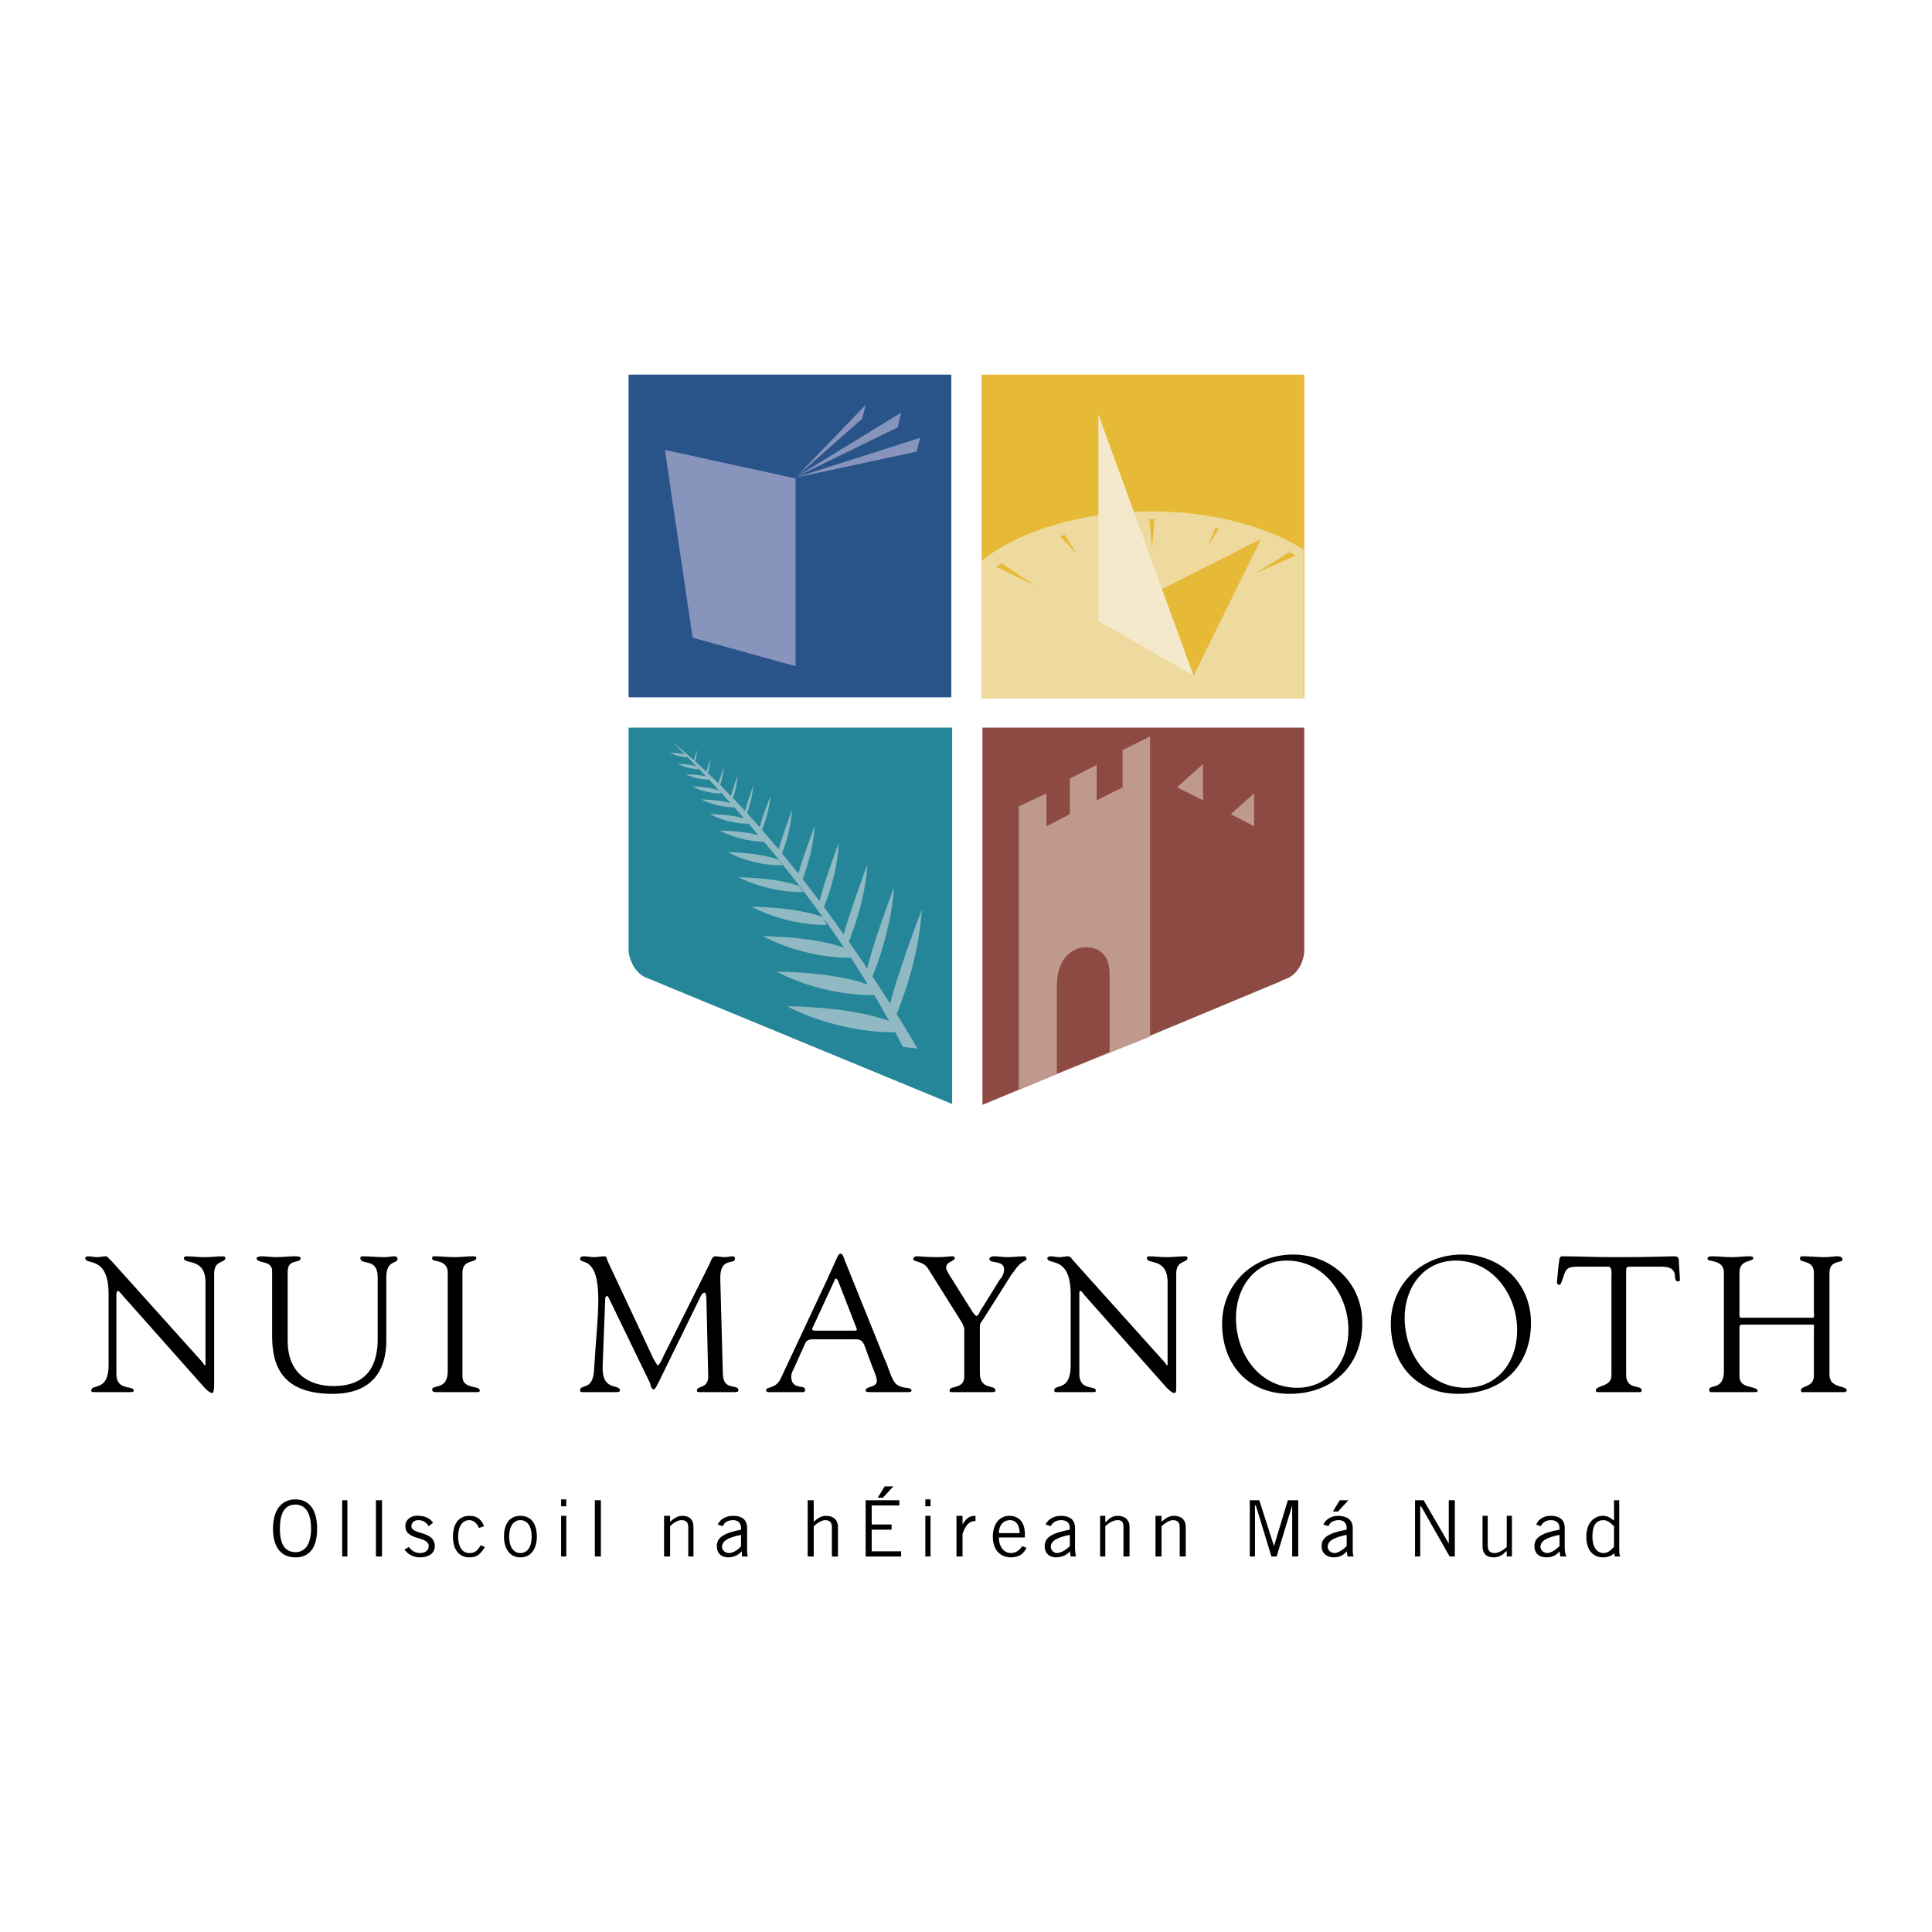 <svg xmlns="http://www.w3.org/2000/svg" width="2500" height="2500" viewBox="0 0 192.756 192.756"><g fill-rule="evenodd" clip-rule="evenodd"><path fill="#fff" d="M0 0h192.756v192.756H0V0z"/><path d="M10.834 129.137c0-3.971-2.331-2.848-2.331-3.625 0-.086.173-.172.259-.172.345 0 .604.086.949.086.259 0 .604-.086.863-.086.172 0 .346.344.518.43l9.15 10.186c.086.174.173.26.173.26.086 0 .086-.086.086-.26v-8.027c0-2.502-2.158-1.727-2.158-2.416 0-.086.087-.172.259-.172.518 0 1.122.086 1.726.086.691 0 1.468-.086 1.899-.086.173 0 .259.086.259.172 0 .518-1.122.172-1.122 1.553v11.137c0 .518-.086.775-.173.775-.172 0-.345-.086-.776-.518l-8.201-9.236c-.086-.086-.345-.432-.432-.432s-.172.088-.172.432v7.855c0 1.727 1.726 1.123 1.726 1.641 0 .086 0 .172-.259.172H9.366c-.259 0-.259-.086-.259-.172 0-.691 1.726.172 1.726-2.504v-7.079h.001zM28.703 133.799c0 3.107 1.985 4.488 4.575 4.488 3.625 0 4.402-2.418 4.402-4.662v-6.215c0-1.984-1.727-1.121-1.727-1.898 0-.086.086-.172.173-.172.777 0 1.468.086 2.244.086.346 0 .691-.086 1.036-.086.086 0 .259.086.259.258 0 .518-1.122.086-1.122 1.812v5.957c0 .949.259 5.697-5.352 5.697-5.093 0-6.042-2.85-6.042-5.785v-6.473c0-1.123-1.554-.691-1.554-1.295 0-.086.346-.172.432-.172.518 0 1.036.086 1.554.086.604 0 1.209-.086 1.813-.086.086 0 .604 0 .604.172 0 .604-1.295 0-1.295 1.381v6.907zM44.672 126.979c0-1.381-1.554-1.035-1.554-1.381 0-.172 0-.258.172-.258.69 0 1.381.086 2.072.086.604 0 1.208-.086 1.812-.086.345 0 .345.086.345.172 0 .518-1.381.086-1.381 1.467v10.359c0 1.295 1.727.863 1.727 1.381 0 .172-.086.172-.346.172H43.549c-.346 0-.432-.086-.432-.258 0-.52 1.554.086 1.554-1.814v-9.84h.001zM72.122 137.164c.086 1.641 1.554.863 1.554 1.555 0 .172-.259.172-.432.172H69.705c-.172 0-.172-.086-.172-.172 0-.518 1.208-.086 1.122-1.555l-.172-7.424c0-.518-.086-.775-.173-.775-.172 0-.345.172-.518.604l-3.971 8.115c-.086.172-.432.949-.604.949s-.345-.432-.345-.605l-4.143-8.545c0-.086-.087-.174-.173-.174s-.173.088-.173.26l-.259 6.732c-.086 2.59 1.727 1.727 1.727 2.418 0 .172-.173.172-.432.172h-3.367c-.172 0-.172-.086-.172-.172 0-.691 1.208.086 1.381-1.9.173-3.107.432-5.178.432-7.164 0-4.488-1.812-3.453-1.812-4.057 0-.172.172-.258.345-.258.345 0 .69.086 1.036.086s.69-.086 1.036-.086c.259 0 .259.344.345.518l4.575 9.754c.259.432.346.604.432.604.086 0 .345-.432.604-1.035l4.575-9.15c.086-.26.259-.689.518-.689.173 0 .777.086.863.086.432 0 .604-.086.949-.086.086 0 .173.086.173.258 0 .604-1.554-.258-1.467 2.072l.257 9.492zM86.278 134.316c-.172-.432-.345-.691-.863-.691h-4.229c-.346 0-.691 0-.863.432l-1.209 2.676c-.086.086-.172.432-.172.605 0 1.381 1.381.775 1.381 1.295 0 .344-.259.258-.519.258H76.61c-.086 0-.173-.086-.173-.172 0-.432.95-.086 1.468-1.209l4.574-9.754c1.123-2.416 1.123-2.676 1.382-2.676.259 0 .345.518.431.689l3.971 9.842c.345.689.518 1.553.949 2.244.604.863 1.727.432 1.727.863 0 .172-.173.172-.259.172h-3.971c-.087 0-.346 0-.346-.172 0-.432 1.122-.26 1.122-.949 0-.432-.432-1.295-.604-1.814l-.603-1.639zm-5.179-1.898c-.172.258 0 .344.259.344h3.798c.431 0 .345-.086.259-.344l-1.813-4.662c-.172-.26-.259-.26-.345 0l-2.158 4.662zM92.58 126.547c-.518-.777-1.467-.604-1.467-.949 0-.086.173-.258.259-.258.518 0 .863.086 2.244.086.604 0 1.122-.086 1.295-.086.172 0 .345 0 .345.172 0 .346-.863.346-.863.949 0 .26.259.604.345.777l2.331 3.711c.174.174.26.346.346.346s.26-.172.346-.432l1.984-3.193c.174-.174.432-.52.432-1.037 0-.949-1.467-.518-1.467-1.035 0-.172.26-.258.432-.258.432 0 .949.086 1.381.086.604 0 1.123-.086 1.727-.086.086 0 .172.172.172.258 0 .172-.346.26-.432.346-.518.346-.775.863-1.121 1.295l-2.676 4.229c-.26.432-.432.518-.432.863v4.662c0 1.727 1.553 1.121 1.553 1.727 0 .172-.172.172-.432.172h-3.884c-.173 0-.259 0-.259-.172 0-.518 1.468-.086 1.468-1.381v-4.662c0-.346-.259-.777-.432-1.035l-3.195-5.095zM106.822 129.137c0-3.971-2.33-2.848-2.33-3.625 0-.086.172-.172.346-.172.258 0 .518.086.863.086.258 0 .604-.086.863-.086.258 0 .432.344.518.43l9.15 10.186c.086.174.172.26.258.26V127.929c0-2.502-2.072-1.727-2.072-2.416 0-.086.088-.172.174-.172.604 0 1.121.086 1.727.086.689 0 1.467-.086 1.984-.086.088 0 .174.086.174.172 0 .518-1.123.172-1.123 1.553v11.137c0 .518 0 .775-.172.775-.174 0-.346-.086-.777-.518l-8.201-9.236c-.086-.086-.258-.432-.432-.432-.086 0-.086.088-.086.432v7.855c0 1.727 1.641 1.123 1.641 1.641 0 .086 0 .172-.172.172h-3.798c-.171 0-.172-.086-.172-.172 0-.691 1.639.172 1.639-2.504v-7.079h-.002zM121.93 132.072c0-3.971 3.107-6.906 7.078-6.906 3.883 0 6.904 2.85 6.904 6.818 0 4.316-3.021 7.08-7.25 7.08-4.144 0-6.732-2.935-6.732-6.992zm1.381-.605c0 3.627 2.33 6.992 6.129 6.992 2.848 0 5.092-2.244 5.092-5.783 0-3.453-2.416-6.906-6.129-6.906-3.194 0-5.092 2.675-5.092 5.697zM138.762 132.072c0-3.971 3.107-6.906 7.078-6.906 3.885 0 6.906 2.85 6.906 6.818 0 4.316-2.936 7.08-7.252 7.08-4.142 0-6.732-2.935-6.732-6.992zm1.381-.605c0 3.627 2.33 6.992 6.129 6.992 2.848 0 5.092-2.244 5.092-5.783 0-3.453-2.416-6.906-6.127-6.906-3.196 0-5.094 2.675-5.094 5.697zM160.773 127.324c0-.174.086-.863-.26-.949h-3.107c-1.209 0-1.209.346-1.553 1.381-.088.172-.088.432-.346.432-.086 0-.174-.172-.174-.26l.174-1.812c.086-.258 0-.775.346-.775 1.553 0 3.021.086 5.523.086 3.453 0 5.18-.086 5.611-.086s.518.086.518.604l.086 1.467c0 .26.086.432-.172.432-.691 0 .346-1.467-1.641-1.467h-2.762c-.863 0-.777-.086-.777.949v9.84c0 1.555 1.555.949 1.555 1.555 0 0 0 .172-.174.172h-4.143c-.174 0-.26 0-.26-.172 0-.518 1.555-.346 1.555-1.469v-9.928h.001zM171.994 126.979c0-1.381-1.641-1.035-1.641-1.381 0-.172.174-.258.346-.258.691 0 1.381.086 2.072.086.604 0 1.209-.086 1.812-.086.26 0 .346.086.346.172 0 .432-1.381.086-1.381 1.467v4.145c0 .258 0 .344.258.344h7.078c.174 0 .088-.432.088-.518v-3.971c0-1.295-1.383-.949-1.383-1.381 0-.172 0-.258.26-.258.691 0 1.641.086 2.072.086.689 0 .949-.086 1.381-.086s.518.172.518.344c0 .346-1.295 0-1.295 1.295v10.186c0 1.381 1.727 1.037 1.727 1.555 0 0-.086.172-.172.172H180.11c-.174 0-.432.086-.432-.172 0-.518 1.295-.26 1.295-1.469v-4.574c0-.346.086-.518-.088-.518h-7.078c-.258 0-.258.172-.258.346v4.834c0 1.295 1.812.863 1.812 1.467 0 .086-.172.086-.346.086h-4.317c-.086 0-.172-.086-.172-.258 0-.52 1.467.086 1.467-1.814v-9.841h.001zM29.48 149.594c1.381 0 2.158 1.037 2.158 2.936s-.777 2.85-2.158 2.85c-1.381 0-2.244-.951-2.244-2.85s.863-2.936 2.244-2.936zm0 5.265c.949 0 1.554-.775 1.554-2.33 0-1.641-.604-2.416-1.554-2.416-1.036 0-1.554.775-1.554 2.416 0 1.555.518 2.33 1.554 2.33zM34.141 149.682h.518v5.609h-.518v-5.609zM37.507 149.682h.605v5.609h-.605v-5.609zM40.788 154.342c.259.346.604.605 1.123.605.604 0 .863-.346.863-.691 0-1.035-2.331-.518-2.331-1.984 0-.691.604-1.123 1.381-1.037.518 0 1.122.26 1.381.691l-.432.346c-.259-.432-.604-.605-1.036-.605s-.69.26-.69.605c0 .863 2.331.432 2.331 1.984 0 .777-.69 1.123-1.467 1.123-.604 0-1.209-.26-1.554-.777l.431-.26zM47.78 152.443c-.173-.432-.518-.777-.95-.777-.69 0-1.122.605-1.122 1.641s.432 1.641 1.122 1.641c.518 0 .777-.174 1.123-.777l.432.172c-.432.691-.777 1.037-1.554 1.037-1.036 0-1.64-.777-1.64-2.072s.604-2.072 1.64-2.072c.863 0 1.208.432 1.467 1.037l-.518.17zM51.923 155.379c-1.123 0-1.641-.951-1.641-2.072 0-1.209.518-2.072 1.641-2.072 1.122 0 1.64.863 1.64 2.072 0 1.121-.518 2.072-1.64 2.072zm0-3.713c-.69 0-1.123.605-1.123 1.641s.432 1.641 1.123 1.641 1.122-.605 1.122-1.641-.431-1.641-1.122-1.641zM55.98 151.234h.518v4.057h-.518v-4.057zm0-1.64h.518v.691h-.518v-.691zM59.346 149.682h.605v5.609h-.605v-5.609zM66.857 151.234v.605c.345-.346.776-.605 1.208-.605.604 0 1.122.26 1.122 1.123v2.934h-.518v-2.934c0-.518-.259-.691-.691-.691-.431 0-.863.346-1.122.605v3.02h-.604v-4.057h.605zM71.604 152.098c.259-.518.777-.863 1.554-.863.691 0 1.381.26 1.381 1.209v1.984c0 .432 0 .691.086.863h-.604v-.518c-.345.346-.777.605-1.381.605s-1.122-.346-1.122-1.123c0-.863.69-1.295 2.417-1.641v-.172c0-.518-.345-.777-.777-.777-.69 0-.949.346-1.036.605l-.518-.172zm2.331 1.037c-1.294.258-1.899.604-1.899 1.207 0 .346.346.605.69.605.432 0 .95-.346 1.208-.691v-1.121h.001zM81.186 149.682v2.158c.345-.346.776-.605 1.208-.605.604 0 1.208.26 1.208 1.123v2.934h-.604v-2.934c0-.518-.259-.691-.691-.691-.345 0-.863.346-1.122.605v3.02h-.604v-5.609h.605v-.001zM89.127 148.301l-1.036 1.121h-.518l.691-1.121h.863zm.604 1.381v.518h-2.762v1.898h1.985v.518h-1.985v2.158h2.935v.518h-3.539v-5.609h3.366v-.001zM92.321 151.234h.518v4.057h-.518v-4.057zm0-1.64h.518v.691h-.518v-.691zM95.428 151.234h.604v.863c.345-.604.69-.863 1.295-.863v.518c-.691 0-1.037.52-1.295 1.295v2.244h-.604v-4.057zM102.42 154.428c-.258.52-.689.951-1.553.951-.949 0-1.812-.605-1.812-2.072 0-1.295.689-2.072 1.639-2.072.863 0 1.555.518 1.555 1.812v.346h-2.59c0 .949.518 1.555 1.209 1.555.432 0 .863-.26 1.121-.691l.431.171zm-.69-1.467c0-.777-.346-1.295-.949-1.295-.691 0-1.123.518-1.123 1.295h2.072zM104.32 152.098c.258-.518.775-.863 1.553-.863.691 0 1.381.26 1.381 1.209v1.984c0 .432.086.691.086.863h-.518l-.086-.518c-.258.346-.777.605-1.381.605s-1.123-.346-1.123-1.123c0-.863.691-1.295 2.504-1.641v-.172c0-.518-.346-.777-.863-.777-.604 0-.949.346-1.035.605l-.518-.172zm2.416 1.037c-1.295.258-1.898.604-1.898 1.207 0 .346.346.605.604.605.432 0 .949-.346 1.295-.691v-1.121h-.001zM110.275 151.234v.605h.086c.26-.346.691-.605 1.123-.605.604 0 1.209.26 1.209 1.123v2.934h-.605v-2.934c0-.518-.172-.691-.604-.691s-.949.346-1.209.605v3.02h-.518v-4.057h.518zM115.887 151.234v.605c.346-.346.777-.605 1.209-.605.604 0 1.207.26 1.207 1.123v2.934h-.604v-2.934c0-.518-.26-.691-.691-.691-.344 0-.861.346-1.121.605v3.02h-.604v-4.057h.604zM128.922 155.291v-5.092l-1.555 5.092h-.517l-1.555-5.092h-.086v5.092h-.518v-5.609h.95l1.466 4.574 1.381-4.574h1.037v5.609h-.603zM134.531 149.682l-1.035 1.121h-.518l.689-1.121h.864zm-2.504 2.416c.26-.518.777-.863 1.469-.863.689 0 1.467.26 1.467 1.209v1.984c0 .432 0 .691.086.863h-.604l-.086-.518c-.26.346-.691.605-1.295.605s-1.209-.346-1.209-1.123c0-.863.691-1.295 2.504-1.641v-.172c0-.518-.346-.777-.777-.777-.691 0-.949.346-1.035.605l-.52-.172zm2.332 1.037c-1.295.258-1.898.604-1.898 1.207 0 .346.344.605.689.605s.863-.346 1.209-.691v-1.121zM141.178 155.291v-5.609h.863l2.504 4.316v-4.316h.603v5.609h-.517l-2.848-5.006h-.088v5.006h-.517zM150.328 155.291v-.518h-.086c-.26.346-.691.605-1.209.605-.604 0-1.121-.26-1.121-1.123v-3.021h.518v2.936c0 .604.258.777.689.777s.951-.346 1.209-.605v-3.107h.518v4.057h-.518v-.001zM153.264 152.098c.258-.518.689-.863 1.467-.863.691 0 1.381.26 1.381 1.209v1.984c0 .432.086.691.174.863h-.605l-.086-.518c-.26.346-.689.605-1.295.605-.689 0-1.209-.346-1.209-1.123 0-.863.691-1.295 2.504-1.641v-.172c0-.518-.346-.777-.863-.777-.604 0-.863.346-1.035.605l-.433-.172zm2.33 1.037c-1.295.258-1.898.604-1.898 1.207 0 .346.344.605.689.605s.863-.346 1.209-.691v-1.121zM161.551 149.682v4.746c0 .346 0 .605.086.863h-.518l-.088-.344c-.172.258-.604.432-1.121.432-.691 0-1.641-.432-1.641-2.072 0-1.555.949-2.072 1.641-2.072.432 0 .777.174 1.035.432h.086v-1.984h.52v-.001zm-.52 2.589c-.344-.346-.689-.605-1.035-.605-.691 0-1.121.432-1.121 1.641 0 1.035.43 1.641 1.121 1.641.346 0 .604-.174 1.035-.605v-2.072z"/><path d="M94.997 72.597H62.713v22.357s.172 1.726 1.554 2.503l30.73 12.689V72.597z" fill="#248698"/><path d="M91.544 104.621s-11.48-20.198-24.515-30.643c0 0 14.847 14.157 23.047 30.471l1.468.172z" fill="#90b9c4"/><path d="M89.299 101.514s2.331-5.092 2.677-10.79c0 0-2.677 6.993-3.28 9.926l.603.864zM86.883 97.803s1.985-4.402 2.331-9.323c0 0-2.331 6.129-2.762 8.545l.431.778zM84.466 94.436s1.812-3.885 2.072-8.2c0 0-1.985 5.352-2.503 7.51l.431.69zM81.962 91.07s1.554-3.28 1.727-6.992c0 0-1.727 4.575-2.072 6.474l.345.518zM79.804 88.394s1.295-2.849 1.468-5.957c0 0-1.468 3.884-1.812 5.438l.344.519zM77.819 85.631s1.036-2.244 1.209-4.834c0 0-1.209 3.194-1.468 4.489l.259.345zM75.92 83.042s.776-1.726.949-3.625c0 0-.949 2.417-1.122 3.366l.173.259zM72.985 80.021s.519-1.208.604-2.676c0 0-.604 1.727-.777 2.503l.173.173zM70.482 77.431s.345-.777.432-1.727c0 0-.432 1.122-.518 1.554l.086.173zM69.273 76.136s.259-.604.259-1.295c0 0-.259.777-.346 1.122l.087.173zM74.453 81.315s.604-1.381.69-2.935c0 0-.69 1.985-.863 2.762l.173.173zM71.69 78.812s.432-1.122.518-2.244c0 0-.518 1.467-.69 2.071l.172.173zM89.386 102.982s-5.266.258-10.876-2.59c0 0 6.215 0 10.186 1.467l.69 1.123zM87.228 99.27s-4.748.26-9.754-2.33c0 0 5.611 0 9.15 1.295l.604 1.035zM84.897 95.558s-4.316.173-8.805-2.158c0 0 5.006 0 8.287 1.208l.518.95zM82.48 92.278s-3.625.173-7.51-1.812c0 0 4.316 0 7.165 1.036l.345.776zM80.15 88.998s-3.107.173-6.474-1.467c0 0 3.712 0 6.042.864l.432.603zM78.078 86.322s-2.676.173-5.438-1.295c0 0 3.107 0 5.093.777l.345.518zM76.438 83.991s-2.244.086-4.661-1.122c0 0 2.676 0 4.402.604l.259.518zM74.711 82.178s-1.899.087-3.884-.949c0 0 2.245 0 3.712.518l.172.431zM73.331 80.539s-1.64.086-3.367-.777c0 0 1.899 0 3.108.431l.259.346zM71.949 79.157s-1.381.086-2.848-.69c0 0 1.64 0 2.676.432l.172.258zM70.827 77.776s-1.122.086-2.417-.518c0 0 1.381 0 2.331.259l.086.259zM69.705 76.741s-1.036 0-2.072-.519c0 0 1.209 0 1.899.259l.173.26zM68.669 75.532s-.863.086-1.812-.432c0 0 1.035 0 1.726.259l.086.173z" fill="#90b9c4"/><path fill="#29548a" d="M62.713 69.576h32.198V37.378H62.713v32.198z"/><path fill="#8795bc" d="M79.373 47.65l12.43-3.97-.345 1.381-12.085 2.589zM89.559 42.644l.345-1.468-10.445 6.388 10.1-4.92zM86.365 40.399l-.345 1.382-6.475 5.697 6.82-7.079zM79.373 66.468V47.737l-13.034-2.849 2.762 18.732 10.272 2.848z"/><path d="M98.018 72.597h32.111v22.357s-.086 1.813-1.553 2.589l-30.559 12.689V72.597h.001z" fill="#8d4a42"/><path fill="#bf998e" d="M114.764 73.46l-2.762 1.381v3.712l-2.59 1.295v-3.539l-2.676 1.381v3.539l-2.33 1.209v-3.281l-2.761 1.295v28.228l13.119-5.266V73.46z"/><path fill="#8d4a42" d="M114.764 73.46l2.675 1.381v3.712l2.59 1.295v-3.626l2.764 1.382v3.625l2.33 1.209v-3.367l2.676 1.295v17.523l-13.035 5.437V73.46z"/><path fill="#bf998e" d="M125.123 79.157v3.281l-2.33-1.209 2.33-2.072zM120.029 76.222v3.626l-2.59-1.295 2.59-2.331z"/><path d="M110.707 97.197v7.77l-5.266 2.158v-8.719c0-3.107 1.812-3.797 2.676-3.884.863-.086 2.59.173 2.59 2.675z" fill="#8d4a42"/><path fill="#e6ba36" d="M97.932 69.662h32.197V37.378H97.932v32.284z"/><path d="M97.932 69.662h32.111V54.815c-3.711-2.331-9.15-3.798-15.191-3.798-6.992 0-13.207 1.985-16.92 4.92v13.725z" fill="#eed99e"/><path fill="#e6ba36" d="M114.678 51.794h.517l-.257 2.935-.26-2.935zM99.398 56.542l.52-.346 3.365 2.245-3.885-1.899zM128.662 55.074l.604.345-4.057 1.813 3.453-2.158zM105.787 53.52l.432-.172 1.209 1.899-1.641-1.727zM121.584 52.743l-.346-.086-.691 1.813 1.037-1.727zM109.586 61.979l16.226-8.2-6.732 13.638-9.494-5.438z"/><path fill="#f4eacb" d="M109.586 61.979v-20.63l9.494 26.068-9.494-5.438z"/></g></svg>
